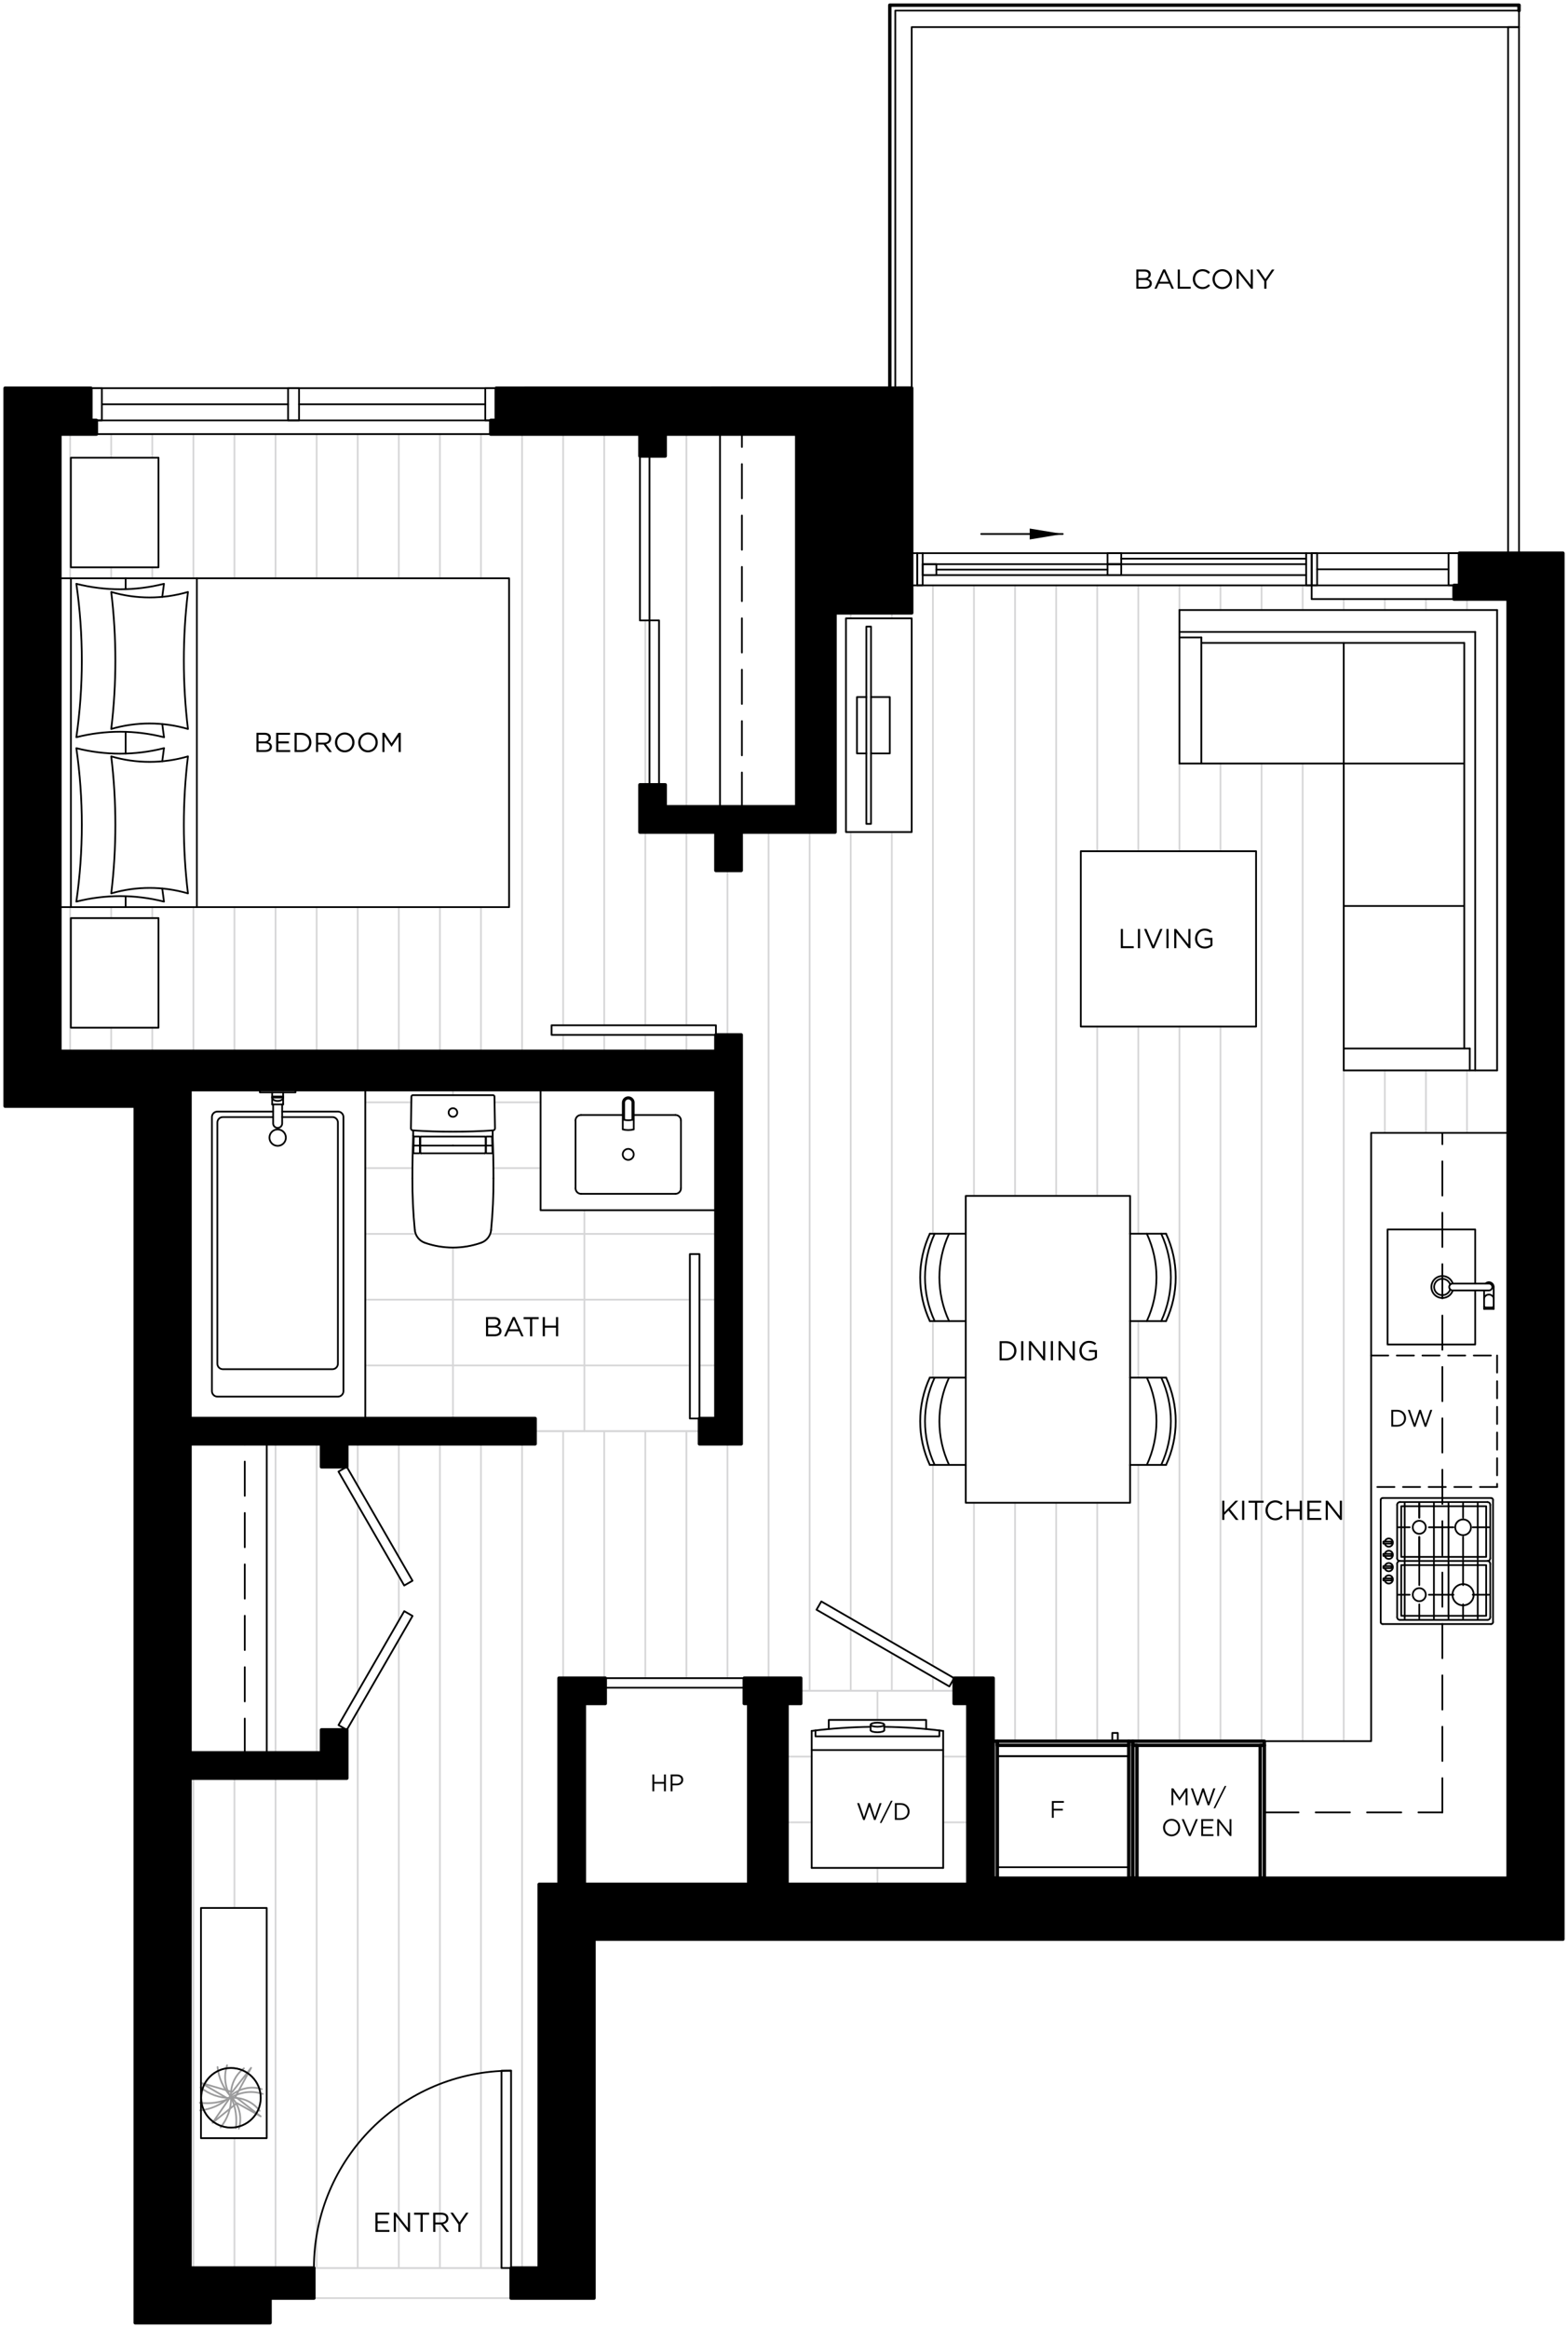 <?xml version="1.0" encoding="UTF-8"?> <svg xmlns="http://www.w3.org/2000/svg" xmlns:xlink="http://www.w3.org/1999/xlink" viewBox="0 0 334.2 495.94"><defs><style> .cls-1 { stroke: #d6d6d7; } .cls-1, .cls-2, .cls-3, .cls-4, .cls-5, .cls-6, .cls-7 { fill: none; } .cls-1, .cls-3, .cls-4, .cls-5, .cls-6, .cls-7 { stroke-linecap: round; stroke-linejoin: round; } .cls-1, .cls-3, .cls-4, .cls-5, .cls-7 { stroke-width: .37px; } .cls-8 { clip-path: url(#clippath); } .cls-2, .cls-9, .cls-10 { stroke-width: 0px; } .cls-3 { stroke: #9b9b9c; } .cls-11 { mix-blend-mode: multiply; } .cls-12 { clip-path: url(#clippath-1); } .cls-13 { clip-path: url(#clippath-4); } .cls-14 { clip-path: url(#clippath-3); } .cls-15 { clip-path: url(#clippath-2); } .cls-16 { clip-path: url(#clippath-7); } .cls-17 { clip-path: url(#clippath-8); } .cls-18 { clip-path: url(#clippath-6); } .cls-19 { clip-path: url(#clippath-5); } .cls-20 { clip-path: url(#clippath-9); } .cls-9, .cls-10 { fill: #000; } .cls-21 { clip-path: url(#clippath-20); } .cls-22 { clip-path: url(#clippath-21); } .cls-23 { clip-path: url(#clippath-24); } .cls-24 { clip-path: url(#clippath-23); } .cls-25 { clip-path: url(#clippath-22); } .cls-26 { clip-path: url(#clippath-25); } .cls-27 { clip-path: url(#clippath-27); } .cls-28 { clip-path: url(#clippath-28); } .cls-29 { clip-path: url(#clippath-26); } .cls-30 { clip-path: url(#clippath-29); } .cls-31 { clip-path: url(#clippath-34); } .cls-32 { clip-path: url(#clippath-35); } .cls-33 { clip-path: url(#clippath-33); } .cls-34 { clip-path: url(#clippath-32); } .cls-35 { clip-path: url(#clippath-30); } .cls-36 { clip-path: url(#clippath-31); } .cls-37 { clip-path: url(#clippath-14); } .cls-38 { clip-path: url(#clippath-13); } .cls-39 { clip-path: url(#clippath-12); } .cls-40 { clip-path: url(#clippath-10); } .cls-41 { clip-path: url(#clippath-15); } .cls-42 { clip-path: url(#clippath-17); } .cls-43 { clip-path: url(#clippath-16); } .cls-44 { clip-path: url(#clippath-19); } .cls-45 { clip-path: url(#clippath-11); } .cls-46 { clip-path: url(#clippath-18); } .cls-4 { stroke-dasharray: 0 0 7.3 3.65; } .cls-4, .cls-5, .cls-6, .cls-7 { stroke: #000; } .cls-5 { stroke-dasharray: 0 0 3.65 1.82; } .cls-47 { isolation: isolate; } .cls-10 { fill-rule: evenodd; } .cls-6 { stroke-width: .73px; } </style><clipPath id="clippath"><rect class="cls-2" width="334.2" height="495.94"></rect></clipPath><clipPath id="clippath-1"><rect class="cls-2" width="334.2" height="495.94"></rect></clipPath><clipPath id="clippath-2"><rect class="cls-2" width="334.2" height="495.94"></rect></clipPath><clipPath id="clippath-3"><rect class="cls-2" width="334.2" height="495.94"></rect></clipPath><clipPath id="clippath-4"><rect class="cls-2" width="334.2" height="495.94"></rect></clipPath><clipPath id="clippath-5"><rect class="cls-2" width="334.2" height="495.94"></rect></clipPath><clipPath id="clippath-6"><rect class="cls-2" width="334.2" height="495.94"></rect></clipPath><clipPath id="clippath-7"><rect class="cls-2" width="334.2" height="495.94"></rect></clipPath><clipPath id="clippath-8"><rect class="cls-2" width="334.2" height="495.94"></rect></clipPath><clipPath id="clippath-9"><rect class="cls-2" width="334.2" height="495.94"></rect></clipPath><clipPath id="clippath-10"><rect class="cls-2" width="334.2" height="495.94"></rect></clipPath><clipPath id="clippath-11"><rect class="cls-2" width="334.2" height="495.94"></rect></clipPath><clipPath id="clippath-12"><rect class="cls-2" width="334.2" height="495.94"></rect></clipPath><clipPath id="clippath-13"><rect class="cls-2" width="334.2" height="495.94"></rect></clipPath><clipPath id="clippath-14"><rect class="cls-2" width="334.2" height="495.94"></rect></clipPath><clipPath id="clippath-15"><rect class="cls-2" width="334.2" height="495.94"></rect></clipPath><clipPath id="clippath-16"><rect class="cls-2" width="334.2" height="495.94"></rect></clipPath><clipPath id="clippath-17"><rect class="cls-2" width="334.2" height="495.94"></rect></clipPath><clipPath id="clippath-18"><rect class="cls-2" width="334.2" height="495.94"></rect></clipPath><clipPath id="clippath-19"><rect class="cls-2" width="334.2" height="495.94"></rect></clipPath><clipPath id="clippath-20"><rect class="cls-2" width="334.2" height="495.94"></rect></clipPath><clipPath id="clippath-21"><rect class="cls-2" width="334.2" height="495.94"></rect></clipPath><clipPath id="clippath-22"><rect class="cls-2" width="334.2" height="495.94"></rect></clipPath><clipPath id="clippath-23"><rect class="cls-2" width="334.2" height="495.94"></rect></clipPath><clipPath id="clippath-24"><rect class="cls-2" width="334.2" height="495.94"></rect></clipPath><clipPath id="clippath-25"><rect class="cls-2" width="334.2" height="495.94"></rect></clipPath><clipPath id="clippath-26"><rect class="cls-2" width="334.2" height="495.94"></rect></clipPath><clipPath id="clippath-27"><rect class="cls-2" width="334.2" height="495.94"></rect></clipPath><clipPath id="clippath-28"><rect class="cls-2" width="334.2" height="495.94"></rect></clipPath><clipPath id="clippath-29"><rect class="cls-2" width="334.2" height="495.94"></rect></clipPath><clipPath id="clippath-30"><rect class="cls-2" width="334.2" height="495.94"></rect></clipPath><clipPath id="clippath-31"><rect class="cls-2" width="334.2" height="495.94"></rect></clipPath><clipPath id="clippath-32"><rect class="cls-2" width="334.2" height="495.94"></rect></clipPath><clipPath id="clippath-33"><rect class="cls-2" width="334.2" height="495.94"></rect></clipPath><clipPath id="clippath-34"><rect class="cls-2" width="334.2" height="495.94"></rect></clipPath><clipPath id="clippath-35"><rect class="cls-2" width="334.2" height="495.94"></rect></clipPath></defs><g class="cls-47"><g id="Layer_2" data-name="Layer 2"><g id="Layer_1-2" data-name="Layer 1"><g class="cls-11"><g><line class="cls-1" x1="14.95" y1="223.97" x2="14.95" y2="193.25"></line><line class="cls-1" x1="14.95" y1="123.2" x2="14.95" y2="92.48"></line><line class="cls-1" x1="23.7" y1="223.97" x2="23.7" y2="218.94"></line><line class="cls-1" x1="23.7" y1="97.51" x2="23.7" y2="92.48"></line><line class="cls-1" x1="23.7" y1="195.59" x2="23.7" y2="193.25"></line><line class="cls-1" x1="23.7" y1="123.2" x2="23.7" y2="120.86"></line><line class="cls-1" x1="32.46" y1="223.97" x2="32.46" y2="218.94"></line><line class="cls-1" x1="32.46" y1="97.51" x2="32.46" y2="92.48"></line><line class="cls-1" x1="32.46" y1="195.59" x2="32.46" y2="193.25"></line><line class="cls-1" x1="32.46" y1="123.2" x2="32.46" y2="120.86"></line><line class="cls-1" x1="41.22" y1="483.17" x2="41.22" y2="378.82"></line><line class="cls-1" x1="41.22" y1="123.2" x2="41.22" y2="92.48"></line><line class="cls-1" x1="41.22" y1="223.97" x2="41.22" y2="193.25"></line><line class="cls-1" x1="49.97" y1="483.17" x2="49.97" y2="455.51"></line><line class="cls-1" x1="49.97" y1="123.2" x2="49.97" y2="92.48"></line><line class="cls-1" x1="49.97" y1="406.47" x2="49.97" y2="378.82"></line><line class="cls-1" x1="49.97" y1="223.97" x2="49.97" y2="193.25"></line><line class="cls-1" x1="58.73" y1="483.17" x2="58.73" y2="378.82"></line><line class="cls-1" x1="58.73" y1="123.2" x2="58.73" y2="92.48"></line><line class="cls-1" x1="58.73" y1="373.42" x2="58.73" y2="307.6"></line><line class="cls-1" x1="58.73" y1="223.97" x2="58.73" y2="193.25"></line><line class="cls-1" x1="67.49" y1="483.17" x2="67.49" y2="378.82"></line><line class="cls-1" x1="67.49" y1="123.2" x2="67.49" y2="92.48"></line><line class="cls-1" x1="67.49" y1="373.42" x2="67.49" y2="307.6"></line><line class="cls-1" x1="67.49" y1="223.97" x2="67.49" y2="193.25"></line><line class="cls-1" x1="76.24" y1="483.17" x2="76.24" y2="364.51"></line><line class="cls-1" x1="76.24" y1="123.2" x2="76.24" y2="92.48"></line><line class="cls-1" x1="76.24" y1="360.42" x2="76.24" y2="320.6"></line><line class="cls-1" x1="76.24" y1="223.97" x2="76.24" y2="193.25"></line><line class="cls-1" x1="76.24" y1="316.51" x2="76.24" y2="307.6"></line><line class="cls-1" x1="85" y1="483.17" x2="85" y2="349.34"></line><line class="cls-1" x1="85" y1="123.2" x2="85" y2="92.48"></line><line class="cls-1" x1="85" y1="345.25" x2="85" y2="335.76"></line><line class="cls-1" x1="85" y1="223.97" x2="85" y2="193.25"></line><line class="cls-1" x1="85" y1="331.68" x2="85" y2="307.6"></line><line class="cls-1" x1="93.76" y1="483.17" x2="93.76" y2="307.6"></line><line class="cls-1" x1="93.76" y1="123.2" x2="93.76" y2="92.48"></line><line class="cls-1" x1="93.76" y1="223.97" x2="93.76" y2="193.25"></line><line class="cls-1" x1="102.51" y1="483.17" x2="102.51" y2="307.6"></line><line class="cls-1" x1="102.51" y1="123.2" x2="102.51" y2="92.48"></line><line class="cls-1" x1="102.51" y1="223.97" x2="102.51" y2="193.25"></line><line class="cls-1" x1="111.27" y1="483.17" x2="111.27" y2="307.6"></line><line class="cls-1" x1="111.27" y1="223.97" x2="111.27" y2="92.48"></line><line class="cls-1" x1="120.03" y1="357.51" x2="120.03" y2="304.9"></line><line class="cls-1" x1="120.03" y1="218.43" x2="120.03" y2="92.48"></line><line class="cls-1" x1="120.03" y1="223.97" x2="120.03" y2="220.47"></line><line class="cls-1" x1="128.78" y1="357.51" x2="128.78" y2="304.9"></line><line class="cls-1" x1="128.78" y1="218.43" x2="128.78" y2="92.48"></line><line class="cls-1" x1="128.78" y1="223.97" x2="128.78" y2="220.47"></line><line class="cls-1" x1="137.54" y1="357.51" x2="137.54" y2="304.9"></line><line class="cls-1" x1="137.54" y1="167.2" x2="137.54" y2="132.17"></line><line class="cls-1" x1="137.54" y1="223.97" x2="137.54" y2="220.47"></line><line class="cls-1" x1="137.54" y1="218.43" x2="137.54" y2="177.27"></line><line class="cls-1" x1="146.3" y1="357.51" x2="146.3" y2="304.9"></line><line class="cls-1" x1="146.3" y1="171.87" x2="146.3" y2="92.48"></line><line class="cls-1" x1="146.3" y1="223.97" x2="146.3" y2="220.47"></line><line class="cls-1" x1="146.3" y1="218.43" x2="146.3" y2="177.27"></line><line class="cls-1" x1="155.05" y1="357.51" x2="155.05" y2="307.6"></line><line class="cls-1" x1="155.05" y1="220.47" x2="155.05" y2="185.44"></line><line class="cls-1" x1="163.81" y1="357.51" x2="163.81" y2="177.27"></line><line class="cls-1" x1="172.57" y1="360.21" x2="172.57" y2="177.27"></line><line class="cls-1" x1="181.32" y1="360.21" x2="181.32" y2="347.15"></line><line class="cls-1" x1="181.32" y1="131.73" x2="181.32" y2="130.57"></line><line class="cls-1" x1="181.32" y1="344.79" x2="181.32" y2="177.27"></line><line class="cls-1" x1="190.08" y1="360.21" x2="190.08" y2="352.2"></line><line class="cls-1" x1="190.08" y1="131.73" x2="190.08" y2="130.57"></line><line class="cls-1" x1="190.08" y1="349.84" x2="190.08" y2="177.27"></line><line class="cls-1" x1="198.84" y1="360.21" x2="198.84" y2="357.26"></line><line class="cls-1" x1="198.84" y1="262.83" x2="198.84" y2="124.71"></line><line class="cls-1" x1="198.84" y1="354.9" x2="198.84" y2="312.08"></line><line class="cls-1" x1="198.84" y1="293.48" x2="198.84" y2="281.44"></line><line class="cls-1" x1="207.59" y1="357.51" x2="207.59" y2="320.15"></line><line class="cls-1" x1="207.59" y1="254.77" x2="207.59" y2="124.71"></line><line class="cls-1" x1="216.35" y1="370.94" x2="216.35" y2="320.15"></line><line class="cls-1" x1="216.35" y1="254.77" x2="216.35" y2="124.71"></line><line class="cls-1" x1="225.11" y1="370.94" x2="225.11" y2="320.15"></line><line class="cls-1" x1="225.11" y1="254.77" x2="225.11" y2="124.71"></line><line class="cls-1" x1="233.86" y1="370.94" x2="233.86" y2="320.15"></line><line class="cls-1" x1="233.86" y1="181.34" x2="233.86" y2="124.71"></line><line class="cls-1" x1="233.86" y1="254.77" x2="233.86" y2="218.7"></line><line class="cls-1" x1="242.62" y1="370.94" x2="242.62" y2="312.08"></line><line class="cls-1" x1="242.62" y1="181.34" x2="242.62" y2="124.71"></line><line class="cls-1" x1="242.62" y1="293.48" x2="242.62" y2="281.44"></line><line class="cls-1" x1="242.62" y1="262.83" x2="242.62" y2="218.7"></line><line class="cls-1" x1="251.38" y1="370.94" x2="251.38" y2="218.7"></line><line class="cls-1" x1="251.38" y1="129.96" x2="251.38" y2="124.71"></line><line class="cls-1" x1="251.38" y1="181.34" x2="251.38" y2="162.66"></line><line class="cls-1" x1="260.13" y1="370.94" x2="260.13" y2="218.7"></line><line class="cls-1" x1="260.13" y1="129.96" x2="260.13" y2="124.71"></line><line class="cls-1" x1="260.13" y1="181.34" x2="260.13" y2="162.66"></line><line class="cls-1" x1="268.89" y1="370.94" x2="268.89" y2="162.66"></line><line class="cls-1" x1="268.89" y1="129.96" x2="268.89" y2="124.71"></line><line class="cls-1" x1="277.65" y1="370.94" x2="277.65" y2="162.66"></line><line class="cls-1" x1="277.65" y1="129.96" x2="277.65" y2="124.71"></line><line class="cls-1" x1="286.4" y1="370.94" x2="286.4" y2="228.04"></line><line class="cls-1" x1="286.4" y1="129.96" x2="286.4" y2="127.63"></line><line class="cls-1" x1="295.16" y1="241.34" x2="295.16" y2="228.04"></line><line class="cls-1" x1="295.16" y1="129.96" x2="295.16" y2="127.63"></line><line class="cls-1" x1="303.92" y1="241.34" x2="303.92" y2="228.04"></line><line class="cls-1" x1="303.92" y1="129.96" x2="303.92" y2="127.63"></line><line class="cls-1" x1="312.67" y1="241.34" x2="312.67" y2="228.04"></line><line class="cls-1" x1="312.67" y1="129.96" x2="312.67" y2="127.63"></line><g class="cls-8"><path class="cls-1" d="M198.18,262.83h7.66v-8.06h35.03v8.06h7.66c2.74,5.9,2.74,12.71,0,18.61h-7.66v12.04h7.66c2.74,5.9,2.74,12.71,0,18.61h-7.66v8.06h-35.03v-8.06h-7.66c-2.74-5.9-2.74-12.71,0-18.61h7.66v-12.04h-7.66c-2.74-5.9-2.74-12.71,0-18.61Z"></path></g><polygon class="cls-1" points="286.4 228.04 319.09 228.04 319.09 129.96 251.38 129.96 251.38 162.66 286.4 162.66 286.4 228.04"></polygon><rect class="cls-1" x="230.36" y="181.34" width="37.36" height="37.36"></rect><polygon class="cls-1" points="40.5 483.17 40.5 378.82 73.92 378.82 73.92 368.53 87.93 344.26 86.16 343.24 72.15 367.51 73.92 368.53 68.52 368.53 68.52 373.42 56.84 373.42 56.84 307.6 68.52 307.6 68.52 312.49 73.92 312.49 72.15 313.51 86.16 337.78 87.93 336.75 73.92 312.49 73.92 307.6 114.06 307.6 114.06 304.9 149.08 304.9 149.08 307.6 157.98 307.6 157.98 220.47 152.58 220.47 152.58 218.42 117.56 218.42 117.56 220.47 152.58 220.47 152.58 223.97 12.77 223.97 12.77 193.25 108.51 193.25 108.51 123.2 12.77 123.2 12.77 92.48 136.39 92.48 136.39 132.17 138.43 132.17 138.43 97.15 141.78 97.15 141.78 92.48 153.46 92.48 153.46 171.87 141.78 171.87 141.78 167.2 140.47 167.2 140.47 132.17 138.43 132.17 138.43 167.2 136.39 167.2 136.39 177.27 152.58 177.27 152.58 185.44 157.98 185.44 157.98 177.27 177.98 177.27 177.98 130.57 194.32 130.57 194.32 124.71 279.56 124.71 279.56 127.63 321.43 127.63 321.43 241.34 292.24 241.34 292.24 370.94 238.24 370.94 238.24 369.18 237.07 369.18 237.07 370.94 211.68 370.94 211.68 357.51 203.36 357.51 175.05 341.16 174.03 342.93 202.34 359.28 203.36 357.51 203.36 360.21 170.67 360.21 170.67 357.51 119.15 357.51 119.15 401.44 114.92 401.44 114.92 483.17 108.94 483.17 108.94 441.14 106.89 441.14 106.89 483.17 40.5 483.17"></polygon><rect class="cls-1" x="15.11" y="195.59" width="18.68" height="23.35"></rect><rect class="cls-1" x="15.11" y="97.51" width="18.68" height="23.35"></rect><rect class="cls-1" x="180.31" y="131.73" width="14.01" height="45.53"></rect><rect class="cls-1" x="42.83" y="406.47" width="14.01" height="49.04"></rect><line class="cls-1" x1="206.28" y1="388.23" x2="201.03" y2="388.23"></line><line class="cls-1" x1="173" y1="388.23" x2="167.75" y2="388.23"></line><line class="cls-1" x1="206.28" y1="374.22" x2="201.03" y2="374.22"></line><line class="cls-1" x1="173" y1="374.22" x2="167.75" y2="374.22"></line><line class="cls-1" x1="187.02" y1="360.21" x2="187.02" y2="366.41"></line><line class="cls-1" x1="187.02" y1="397.94" x2="187.02" y2="401.44"></line><polygon class="cls-1" points="167.75 401.44 167.75 362.91 170.67 362.91 170.67 360.21 203.36 360.21 203.36 362.91 206.28 362.91 206.28 401.44 167.75 401.44"></polygon><rect class="cls-1" x="66.9" y="483.17" width="42.03" height="6.42"></rect><line class="cls-1" x1="152.58" y1="290.89" x2="149.08" y2="290.89"></line><line class="cls-1" x1="147.04" y1="290.89" x2="77.86" y2="290.89"></line><line class="cls-1" x1="152.58" y1="276.88" x2="149.08" y2="276.88"></line><line class="cls-1" x1="147.04" y1="276.88" x2="77.86" y2="276.88"></line><line class="cls-1" x1="152.58" y1="262.87" x2="104.48" y2="262.87"></line><line class="cls-1" x1="88.61" y1="262.87" x2="77.86" y2="262.87"></line><line class="cls-1" x1="115.22" y1="248.85" x2="105.17" y2="248.85"></line><line class="cls-1" x1="87.91" y1="248.85" x2="77.86" y2="248.85"></line><line class="cls-1" x1="115.22" y1="234.84" x2="105.41" y2="234.84"></line><line class="cls-1" x1="87.67" y1="234.84" x2="77.86" y2="234.84"></line><line class="cls-1" x1="124.56" y1="257.83" x2="124.56" y2="304.9"></line><line class="cls-1" x1="96.54" y1="232.14" x2="96.54" y2="233.31"></line><line class="cls-1" x1="96.54" y1="265.78" x2="96.54" y2="302.2"></line><polygon class="cls-1" points="152.58 302.2 152.58 257.83 115.22 257.83 115.22 232.14 77.86 232.14 77.86 302.2 114.06 302.2 114.06 304.9 149.08 304.9 149.08 302.2 147.04 302.2 147.04 267.17 149.08 267.17 149.08 302.2 152.58 302.2"></polygon><g class="cls-12"><path class="cls-1" d="M104.67,262.04c-.12,1.24-.96,2.3-2.14,2.72-3.88,1.36-8.11,1.36-11.99,0-1.18-.41-2.02-1.48-2.14-2.73-.36-3.66-.53-7.33-.51-11.01,0-3.04.06-6.07.17-9.11v-1.09h-.09c-.23-.02-.41-.22-.41-.45l.11-6.76c0-.17.15-.31.32-.31h17.06c.18,0,.32.15.32.33l.11,6.74c0,.23-.18.43-.41.44h-.09v1.1c.12,3.03.17,6.07.17,9.1.02,3.68-.15,7.35-.51,11.01"></path><path class="cls-1" d="M173,397.94v-29.19c1.21-.15,2.42-.28,3.63-.4v-1.94h20.76v1.94c1.21.11,2.42.24,3.63.4v29.19h-28.02Z"></path></g><polygon class="cls-10" points="152.58 177.27 136.39 177.27 136.39 167.2 141.78 167.2 141.78 171.87 169.81 171.87 169.81 92.48 141.78 92.48 141.78 97.15 136.39 97.15 136.39 92.48 104.6 92.48 104.6 89.56 105.77 89.56 105.77 82.7 194.32 82.68 194.32 130.57 177.98 130.57 177.98 177.27 157.98 177.27 157.98 185.44 152.58 185.44 152.58 177.27"></polygon><polygon class="cls-10" points="211.68 400.13 211.68 357.51 203.36 357.51 203.36 362.91 206.28 362.91 206.28 401.44 167.75 401.44 167.75 362.91 170.67 362.91 170.67 357.51 158.63 357.51 158.63 362.91 159.58 362.91 159.58 401.44 124.55 401.44 124.55 362.91 129 362.91 129 357.51 119.15 357.51 119.15 401.44 114.92 401.44 114.92 483.17 108.94 483.17 108.94 489.59 126.6 489.59 126.6 413.12 333.11 413.12 333.11 117.85 311.08 117.85 311.08 124.71 309.91 124.71 309.91 127.63 321.43 127.63 321.43 400.13 211.68 400.13"></polygon><polygon class="cls-10" points="1.09 82.7 1.09 235.65 28.82 235.65 28.82 494.84 57.56 494.84 57.56 489.59 66.9 489.59 66.9 483.17 40.5 483.17 40.5 378.82 73.92 378.82 73.92 368.53 68.52 368.53 68.52 373.42 40.5 373.42 40.5 307.6 68.52 307.6 68.52 312.49 73.92 312.49 73.92 307.6 114.05 307.6 114.05 302.2 40.5 302.2 40.5 232.14 152.58 232.14 152.58 302.2 149.08 302.2 149.08 307.6 157.98 307.6 157.98 220.47 152.58 220.47 152.58 223.97 12.77 223.97 12.77 92.48 20.54 92.48 20.54 89.56 19.37 89.56 19.37 82.7 1.09 82.7"></polygon><g class="cls-15"><circle class="cls-3" cx="49.22" cy="446.91" r="6.35"></circle><path class="cls-3" d="M50.91,453.48c.75-2.43.1-5.08-1.71-6.87-1.59-1.72-2.59-3.91-2.83-6.25"></path><path class="cls-3" d="M55.33,449.68c-1.46-1.95-3.84-2.98-6.26-2.72-2.3,0-4.53-.8-6.32-2.26"></path><path class="cls-3" d="M56,446.09c-2.38-.79-5-.43-7.08.99-1.99.85-4.17,1.16-6.32.89"></path><path class="cls-3" d="M55.79,445.06c-2.43-.75-5.08-.1-6.87,1.71-1.72,1.59-3.91,2.58-6.25,2.83"></path><path class="cls-3" d="M51.99,440.64c-1.95,1.46-2.98,3.84-2.72,6.26,0,2.3-.8,4.53-2.26,6.32"></path><path class="cls-3" d="M48.4,439.98c-.79,2.38-.43,5,.99,7.08.85,1.99,1.16,4.17.89,6.32"></path></g><polygon class="cls-3" points="45.3 452.24 48.79 447.21 42.8 443.72 49.49 445.68 53.52 440.53 50.17 446.7 55.56 450.86 50.49 448.03 45.3 452.24"></polygon><rect class="cls-7" x="19.37" y="82.7" width="86.4" height="6.86"></rect><rect class="cls-7" x="279.56" y="117.85" width="31.52" height="6.86"></rect><line class="cls-7" x1="278.39" y1="117.85" x2="196.66" y2="117.85"></line><line class="cls-7" x1="278.39" y1="122.52" x2="196.66" y2="122.52"></line><line class="cls-7" x1="278.39" y1="120.19" x2="196.66" y2="120.19"></line><line class="cls-4" x1="52.17" y1="373.42" x2="52.17" y2="307.6"></line><line class="cls-4" x1="158.13" y1="171.87" x2="158.13" y2="92.48"></line><rect class="cls-7" x="19.37" y="82.7" width="2.34" height="6.86"></rect><rect class="cls-7" x="61.4" y="82.7" width="2.34" height="6.86"></rect><rect class="cls-7" x="103.43" y="82.7" width="2.34" height="6.86"></rect><line class="cls-7" x1="20.54" y1="92.48" x2="104.6" y2="92.48"></line><line class="cls-7" x1="103.43" y1="86.13" x2="63.74" y2="86.13"></line><line class="cls-7" x1="61.4" y1="86.13" x2="21.71" y2="86.13"></line><rect class="cls-7" x="279.56" y="117.85" width="1.17" height="6.86"></rect><rect class="cls-7" x="308.74" y="117.85" width="2.33" height="6.86"></rect><line class="cls-7" x1="308.74" y1="121.28" x2="280.72" y2="121.28"></line><line class="cls-7" x1="279.56" y1="124.71" x2="195.49" y2="124.71"></line><rect class="cls-7" x="278.39" y="117.85" width="1.17" height="6.86"></rect><rect class="cls-7" x="236.06" y="117.85" width="2.92" height="2.34"></rect><rect class="cls-7" x="236.06" y="120.19" width="2.92" height="2.34"></rect><rect class="cls-7" x="196.66" y="120.19" width="2.92" height="2.34"></rect><rect class="cls-7" x="195.49" y="117.85" width="1.17" height="6.86"></rect><line class="cls-7" x1="236.06" y1="121.35" x2="199.58" y2="121.35"></line><line class="cls-7" x1="278.39" y1="119.02" x2="238.98" y2="119.02"></line><line class="cls-7" x1="209.13" y1="113.76" x2="226.51" y2="113.76"></line><polygon class="cls-9" points="226.52 113.76 219.47 114.93 219.47 112.6 226.52 113.76"></polygon><polyline class="cls-7" points="279.56 124.71 279.56 127.63 309.91 127.63"></polyline><rect class="cls-7" x="194.32" y="117.85" width="1.17" height="6.86"></rect><polygon class="cls-7" points="323.76 2.26 323.76 5.77 194.32 5.77 194.32 82.68 190.82 82.68 190.82 2.26 323.76 2.26"></polygon><rect class="cls-7" x="321.43" y="5.77" width="2.33" height="112.09"></rect><rect class="cls-7" x="79.02" y="311.12" width="2.04" height="28.02" transform="translate(-151.85 83.58) rotate(-30)"></rect><rect class="cls-7" x="66.03" y="354.86" width="28.02" height="2.04" transform="translate(-268.18 247.26) rotate(-60)"></rect><rect class="cls-7" x="117.56" y="218.43" width="35.03" height="2.04"></rect><line class="cls-4" x1="269.47" y1="386.11" x2="307.42" y2="386.11"></line><line class="cls-4" x1="307.42" y1="386.11" x2="307.42" y2="241.34"></line><rect class="cls-7" x="136.39" y="97.15" width="2.04" height="35.03"></rect><rect class="cls-7" x="138.43" y="132.17" width="2.04" height="35.03"></rect><rect class="cls-7" x="147.04" y="267.17" width="2.04" height="35.03"></rect><rect class="cls-7" x="129" y="357.51" width="29.63" height="2.04"></rect><rect class="cls-7" x="106.89" y="441.14" width="2.04" height="42.03"></rect><g class="cls-14"><path class="cls-7" d="M108.94,441.14c-23.21,0-42.03,18.82-42.03,42.03"></path></g><rect class="cls-7" x="187.67" y="333.88" width="2.04" height="32.69" transform="translate(-208.95 338.52) rotate(-60)"></rect><line class="cls-7" x1="15.11" y1="193.25" x2="15.11" y2="123.2"></line><rect class="cls-7" x="12.77" y="123.2" width="95.74" height="70.05"></rect><g class="cls-13"><path class="cls-7" d="M40.06,155.3c-5.34-1.56-11.01-1.56-16.35,0,1.17-9.69,1.17-19.49,0-29.19,5.34,1.56,11.01,1.56,16.35,0-1.17,9.69-1.17,19.49,0,29.19Z"></path><path class="cls-7" d="M34.95,157.06c-6.13-1.56-12.55-1.56-18.68,0,1.56-10.84,1.56-21.85,0-32.69,6.13,1.56,12.55,1.56,18.68,0-.13.93-.26,1.86-.37,2.79"></path><path class="cls-7" d="M40.06,161.14c-5.34,1.56-11.01,1.56-16.35,0,1.17,9.69,1.17,19.49,0,29.19,5.34-1.56,11.01-1.56,16.35,0-1.17-9.69-1.17-19.49,0-29.19Z"></path><path class="cls-7" d="M34.95,159.39c-6.13,1.56-12.55,1.56-18.68,0,1.56,10.84,1.56,21.85,0,32.69,6.13-1.56,12.55-1.56,18.68,0-.13-.93-.26-1.86-.37-2.79"></path></g><line class="cls-7" x1="26.78" y1="123.2" x2="26.78" y2="125.51"></line><line class="cls-7" x1="41.96" y1="123.2" x2="41.96" y2="193.25"></line><line class="cls-7" x1="26.78" y1="155.91" x2="26.78" y2="160.54"></line><line class="cls-7" x1="26.78" y1="190.93" x2="26.78" y2="193.25"></line><g class="cls-19"><path class="cls-7" d="M34.59,154.26c.11.93.23,1.86.37,2.79"></path><path class="cls-7" d="M34.95,159.39c-.13.93-.26,1.86-.37,2.79"></path></g><rect class="cls-7" x="15.1" y="195.59" width="18.68" height="23.35"></rect><rect class="cls-7" x="15.1" y="97.51" width="18.68" height="23.35"></rect><rect class="cls-7" x="205.84" y="254.77" width="35.03" height="65.38"></rect><line class="cls-7" x1="205.84" y1="262.83" x2="198.18" y2="262.83"></line><line class="cls-7" x1="198.18" y1="281.44" x2="205.84" y2="281.44"></line><g class="cls-18"><path class="cls-7" d="M199.21,262.83c-2.74,5.9-2.74,12.71,0,18.61"></path><path class="cls-7" d="M198.18,262.83c-2.74,5.9-2.74,12.71,0,18.61"></path><path class="cls-7" d="M202.28,262.83c-2.74,5.9-2.74,12.71,0,18.61"></path></g><line class="cls-7" x1="205.84" y1="293.48" x2="198.18" y2="293.48"></line><line class="cls-7" x1="198.18" y1="312.08" x2="205.84" y2="312.08"></line><g class="cls-16"><path class="cls-7" d="M199.21,293.48c-2.74,5.9-2.74,12.71,0,18.61"></path><path class="cls-7" d="M198.18,293.48c-2.74,5.9-2.74,12.71,0,18.61"></path><path class="cls-7" d="M202.28,293.48c-2.74,5.9-2.74,12.71,0,18.61"></path></g><line class="cls-7" x1="240.87" y1="262.83" x2="248.53" y2="262.83"></line><line class="cls-7" x1="248.53" y1="281.44" x2="240.87" y2="281.44"></line><g class="cls-17"><path class="cls-7" d="M247.5,281.44c2.74-5.9,2.74-12.71,0-18.61"></path><path class="cls-7" d="M248.53,281.44c2.74-5.9,2.74-12.71,0-18.61"></path><path class="cls-7" d="M244.43,281.44c2.74-5.9,2.74-12.71,0-18.61"></path></g><line class="cls-7" x1="240.87" y1="293.48" x2="248.53" y2="293.48"></line><line class="cls-7" x1="248.53" y1="312.08" x2="240.87" y2="312.08"></line><g class="cls-20"><path class="cls-7" d="M247.5,312.08c2.74-5.9,2.74-12.71,0-18.61"></path><path class="cls-7" d="M248.53,312.08c2.74-5.9,2.74-12.71,0-18.61"></path><path class="cls-7" d="M244.43,312.08c2.74-5.9,2.74-12.71,0-18.61"></path></g><rect class="cls-7" x="180.31" y="131.73" width="14.01" height="45.53"></rect><rect class="cls-7" x="230.36" y="181.34" width="37.36" height="37.36"></rect><rect class="cls-7" x="42.83" y="406.47" width="14.01" height="49.04"></rect><g class="cls-40"><circle class="cls-7" cx="49.22" cy="446.91" r="6.35"></circle></g><line class="cls-7" x1="319.09" y1="129.96" x2="319.09" y2="228.04"></line><line class="cls-7" x1="286.4" y1="228.04" x2="319.09" y2="228.04"></line><line class="cls-7" x1="286.4" y1="223.37" x2="313.26" y2="223.37"></line><line class="cls-7" x1="314.42" y1="134.63" x2="314.42" y2="228.04"></line><line class="cls-7" x1="286.4" y1="162.66" x2="286.4" y2="228.04"></line><line class="cls-7" x1="286.4" y1="162.66" x2="312.09" y2="162.66"></line><line class="cls-7" x1="286.4" y1="193.01" x2="312.09" y2="193.01"></line><line class="cls-7" x1="312.09" y1="136.97" x2="312.09" y2="223.37"></line><line class="cls-7" x1="313.26" y1="228.04" x2="313.26" y2="223.37"></line><line class="cls-7" x1="319.09" y1="129.96" x2="251.38" y2="129.96"></line><line class="cls-7" x1="314.42" y1="134.63" x2="251.38" y2="134.63"></line><line class="cls-7" x1="286.4" y1="162.66" x2="251.38" y2="162.66"></line><line class="cls-7" x1="312.09" y1="136.97" x2="256.05" y2="136.97"></line><line class="cls-7" x1="286.4" y1="162.66" x2="286.4" y2="136.97"></line><line class="cls-7" x1="251.38" y1="162.66" x2="251.38" y2="129.96"></line><line class="cls-7" x1="256.05" y1="162.66" x2="256.05" y2="135.8"></line><line class="cls-7" x1="251.38" y1="135.8" x2="256.05" y2="135.8"></line><rect class="cls-7" x="184.65" y="133.49" width="1" height="42.03"></rect><polyline class="cls-7" points="185.65 148.5 189.65 148.5 189.65 160.51 185.65 160.51"></polyline><polyline class="cls-7" points="184.65 160.51 182.65 160.51 182.65 148.5 184.65 148.5"></polyline><rect class="cls-7" x="40.5" y="232.14" width="37.36" height="70.05"></rect><g class="cls-45"><path class="cls-7" d="M58.22,236.81h-11.88c-.65,0-1.17.52-1.17,1.17v58.38c0,.65.52,1.17,1.17,1.17h25.69c.65,0,1.17-.52,1.17-1.17v-58.38c0-.64-.52-1.17-1.17-1.17h-11.88"></path><path class="cls-7" d="M58.22,237.98h-10.72c-.64,0-1.17.52-1.17,1.17v51.37c0,.64.52,1.17,1.17,1.17h23.35c.64,0,1.17-.52,1.17-1.17v-51.37c0-.64-.52-1.17-1.17-1.17h-10.72"></path><path class="cls-7" d="M60.14,235.28v4.05c0,.53-.43.96-.96.96s-.96-.43-.96-.96v-4.05"></path></g><rect class="cls-7" x="55.39" y="232.14" width="7.59" height=".58"></rect><line class="cls-7" x1="60.35" y1="232.73" x2="60.35" y2="235.28"></line><line class="cls-7" x1="58.01" y1="232.73" x2="58.01" y2="235.28"></line><line class="cls-7" x1="58.01" y1="233.6" x2="60.35" y2="233.6"></line><line class="cls-7" x1="58.01" y1="233.82" x2="60.35" y2="233.82"></line><line class="cls-7" x1="58.01" y1="235.28" x2="60.35" y2="235.28"></line><g class="cls-39"><path class="cls-7" d="M58.01,233.82c0,.09.03.18.08.26.07.1.16.19.26.26.11.07.23.12.36.15.15.04.31.06.47.06s.31-.02.47-.06c.13-.03.25-.09.36-.15.11-.07.2-.15.26-.26.05-.08.08-.17.08-.26"></path><path class="cls-7" d="M59.18,244.11c-.97,0-1.75-.78-1.75-1.75s.78-1.75,1.75-1.75,1.75.78,1.75,1.75-.78,1.75-1.75,1.75Z"></path></g><rect class="cls-7" x="212.55" y="374.15" width="28.02" height="23.64"></rect><rect class="cls-7" x="212.55" y="371.81" width="28.02" height="2.33"></rect><polyline class="cls-7" points="238.24 370.94 238.24 369.19 237.07 369.19 237.07 370.94"></polyline><line class="cls-7" x1="294.28" y1="345.57" x2="294.28" y2="319.54"></line><line class="cls-7" x1="318.22" y1="345.57" x2="318.22" y2="319.54"></line><line class="cls-7" x1="294.69" y1="319.13" x2="317.81" y2="319.13"></line><line class="cls-7" x1="294.69" y1="345.98" x2="317.81" y2="345.98"></line><g class="cls-38"><path class="cls-7" d="M294.69,319.13c-.23,0-.41.18-.41.41"></path><path class="cls-7" d="M318.22,319.54c0-.23-.18-.41-.41-.41"></path><path class="cls-7" d="M317.81,345.98c.23,0,.41-.18.41-.41"></path><path class="cls-7" d="M294.28,345.57c0,.23.18.41.41.41"></path></g><line class="cls-7" x1="317.05" y1="345.1" x2="298.37" y2="345.1"></line><line class="cls-7" x1="317.05" y1="320" x2="298.37" y2="320"></line><line class="cls-7" x1="317.63" y1="320.59" x2="317.63" y2="331.97"></line><line class="cls-7" x1="297.79" y1="320.59" x2="297.79" y2="331.97"></line><g class="cls-37"><path class="cls-7" d="M317.63,320.59c0-.32-.26-.58-.58-.58"></path><path class="cls-7" d="M317.05,345.1c.32,0,.58-.26.58-.58"></path><path class="cls-7" d="M297.79,344.52c0,.32.26.58.58.58"></path><path class="cls-7" d="M298.37,320c-.32,0-.58.26-.58.58"></path></g><line class="cls-7" x1="317.05" y1="332.55" x2="298.37" y2="332.55"></line><line class="cls-7" x1="317.63" y1="333.14" x2="317.63" y2="344.52"></line><line class="cls-7" x1="297.79" y1="333.14" x2="297.79" y2="344.52"></line><g class="cls-41"><path class="cls-7" d="M297.79,331.97c0,.32.26.58.58.58"></path><path class="cls-7" d="M317.05,332.55c.32,0,.58-.26.58-.58"></path><path class="cls-7" d="M298.37,332.55c-.32,0-.58.26-.58.58"></path><path class="cls-7" d="M317.63,333.14c0-.32-.26-.58-.58-.58"></path></g><rect class="cls-7" x="298.66" y="320.88" width="18.1" height="10.8"></rect><line class="cls-7" x1="314.96" y1="320.29" x2="314.96" y2="332.26"></line><line class="cls-7" x1="299.39" y1="320.29" x2="299.39" y2="332.26"></line><line class="cls-7" x1="308.73" y1="344.81" x2="308.73" y2="332.84"></line><line class="cls-7" x1="305.62" y1="344.81" x2="305.62" y2="332.84"></line><line class="cls-7" x1="302.5" y1="344.81" x2="302.5" y2="341.78"></line><line class="cls-7" x1="298.08" y1="325.37" x2="300.46" y2="325.37"></line><line class="cls-7" x1="298.08" y1="339.74" x2="300.46" y2="339.74"></line><line class="cls-7" x1="311.84" y1="344.81" x2="311.84" y2="341.78"></line><g class="cls-43"><path class="cls-7" d="M302.5,326.76c-.77,0-1.39-.62-1.39-1.39s.62-1.39,1.39-1.39,1.39.62,1.39,1.39-.62,1.39-1.39,1.39Z"></path><path class="cls-7" d="M302.5,341.12c-.77,0-1.39-.62-1.39-1.39s.62-1.39,1.39-1.39,1.39.62,1.39,1.39-.62,1.39-1.39,1.39Z"></path><path class="cls-7" d="M311.84,327.05c-.93,0-1.68-.75-1.68-1.68s.75-1.68,1.68-1.68,1.68.75,1.68,1.68-.75,1.68-1.68,1.68Z"></path><path class="cls-7" d="M311.84,342c-1.25,0-2.26-1.01-2.26-2.26s1.01-2.26,2.26-2.26,2.26,1.01,2.26,2.26-1.01,2.26-2.26,2.26Z"></path></g><rect class="cls-7" x="298.66" y="333.43" width="18.1" height="10.8"></rect><line class="cls-7" x1="299.39" y1="332.85" x2="299.39" y2="344.81"></line><line class="cls-7" x1="302.5" y1="332.26" x2="302.5" y2="327.41"></line><line class="cls-7" x1="302.5" y1="332.26" x2="302.5" y2="327.41"></line><line class="cls-7" x1="305.62" y1="332.26" x2="305.62" y2="320.29"></line><line class="cls-7" x1="308.73" y1="332.26" x2="308.73" y2="320.29"></line><line class="cls-7" x1="311.84" y1="332.26" x2="311.84" y2="327.41"></line><line class="cls-7" x1="314.96" y1="332.85" x2="314.96" y2="344.81"></line><line class="cls-7" x1="304.55" y1="325.37" x2="309.8" y2="325.37"></line><line class="cls-7" x1="302.5" y1="323.33" x2="302.5" y2="320.29"></line><line class="cls-7" x1="302.5" y1="323.33" x2="302.5" y2="320.29"></line><line class="cls-7" x1="311.84" y1="323.33" x2="311.84" y2="320.29"></line><line class="cls-7" x1="313.89" y1="325.37" x2="317.34" y2="325.37"></line><line class="cls-7" x1="313.89" y1="339.74" x2="317.34" y2="339.74"></line><line class="cls-7" x1="311.84" y1="337.69" x2="311.84" y2="332.84"></line><line class="cls-7" x1="304.55" y1="339.74" x2="309.8" y2="339.74"></line><line class="cls-7" x1="302.5" y1="337.69" x2="302.5" y2="332.84"></line><g class="cls-42"><path class="cls-7" d="M295.15,328.85c.12.47.6.75,1.07.63.47-.12.75-.6.63-1.07-.12-.47-.6-.75-1.07-.63-.31.08-.55.32-.63.63"></path></g><rect class="cls-7" x="294.85" y="328.41" width="1.75" height=".44"></rect><g class="cls-46"><path class="cls-7" d="M295.15,336.7c.12.47.6.75,1.07.63.47-.12.75-.6.63-1.07-.12-.47-.6-.75-1.07-.63-.31.08-.55.32-.63.63"></path></g><rect class="cls-7" x="294.85" y="336.26" width="1.75" height=".44"></rect><g class="cls-44"><path class="cls-7" d="M295.15,331.46c.12.47.6.75,1.07.63.47-.12.75-.6.63-1.07-.12-.47-.6-.75-1.07-.63-.31.08-.55.32-.63.63"></path></g><rect class="cls-7" x="294.85" y="331.03" width="1.75" height=".44"></rect><g class="cls-21"><path class="cls-7" d="M295.15,334.08c.12.47.6.75,1.07.63.47-.12.75-.6.63-1.07-.12-.47-.6-.75-1.07-.63-.31.08-.55.32-.63.63"></path></g><rect class="cls-7" x="294.85" y="333.64" width="1.75" height=".44"></rect><line class="cls-5" x1="292.24" y1="288.77" x2="319.09" y2="288.77"></line><line class="cls-5" x1="319.09" y1="288.77" x2="319.09" y2="316.79"></line><line class="cls-5" x1="319.09" y1="316.79" x2="292.24" y2="316.79"></line><polyline class="cls-7" points="314.42 273.45 314.42 261.92 295.74 261.92 295.74 286.43 314.42 286.43 314.42 274.9"></polyline><g class="cls-22"><path class="cls-7" d="M309.09,273.66c-.29-.92-1.27-1.44-2.19-1.16-.93.29-1.44,1.27-1.16,2.19.29.92,1.27,1.44,2.19,1.16.55-.17.99-.6,1.16-1.16"></path><path class="cls-7" d="M309.64,273.45c-.4-1.23-1.72-1.89-2.95-1.49-1.23.4-1.89,1.72-1.49,2.95.4,1.23,1.72,1.89,2.95,1.49.71-.23,1.26-.78,1.49-1.49"></path><path class="cls-7" d="M309.61,273.45c-.4,0-.73.33-.73.73s.33.73.73.73h7.73c.4,0,.73-.33.73-.73s-.33-.73-.73-.73h-7.73Z"></path><path class="cls-7" d="M318.36,274.18c0-.56-.46-1.02-1.02-1.02-.27,0-.52.1-.72.29"></path></g><line class="cls-7" x1="316.32" y1="278.85" x2="316.32" y2="274.91"></line><line class="cls-7" x1="318.36" y1="278.85" x2="318.36" y2="274.18"></line><g class="cls-25"><path class="cls-7" d="M318.36,276.51c-.2-.56-.82-.86-1.38-.66-.31.11-.55.35-.66.66"></path></g><line class="cls-7" x1="318.36" y1="278.85" x2="316.32" y2="278.85"></line><g class="cls-24"><path class="cls-7" d="M318.36,278.41h-.1c0,.08-.07.14-.15.14h-1.55c-.08,0-.15-.07-.15-.14h-.1"></path></g><line class="cls-7" x1="201.03" y1="397.94" x2="173" y2="397.94"></line><line class="cls-7" x1="173" y1="397.94" x2="173" y2="368.75"></line><line class="cls-7" x1="201.03" y1="368.75" x2="201.03" y2="397.94"></line><line class="cls-7" x1="173" y1="372.83" x2="201.03" y2="372.83"></line><polyline class="cls-7" points="197.4 368.35 197.4 366.41 176.64 366.41 176.64 368.35"></polyline><polyline class="cls-7" points="173.81 368.65 173.81 369.91 200.22 369.91 200.22 368.65"></polyline><g class="cls-23"><path class="cls-7" d="M185.56,367.43c0,.24.65.44,1.46.44s1.46-.2,1.46-.44-.65-.44-1.46-.44-1.46.2-1.46.44Z"></path><path class="cls-7" d="M185.56,368.6c0,.24.65.44,1.46.44s1.46-.2,1.46-.44"></path></g><line class="cls-7" x1="185.56" y1="368.6" x2="185.56" y2="367.43"></line><line class="cls-7" x1="188.47" y1="368.6" x2="188.47" y2="367.43"></line><g class="cls-26"><path class="cls-7" d="M173,368.75c4.17-.52,8.36-.81,12.55-.87"></path><path class="cls-7" d="M188.47,367.88c4.2.05,8.39.34,12.55.87"></path><path class="cls-7" d="M133.9,247.1c-.64,0-1.17-.52-1.17-1.17s.52-1.17,1.17-1.17,1.17.52,1.17,1.17-.52,1.17-1.17,1.17Z"></path></g><line class="cls-7" x1="135.07" y1="237.54" x2="143.97" y2="237.54"></line><g class="cls-29"><path class="cls-7" d="M145.14,238.71c0-.64-.52-1.17-1.17-1.17"></path></g><line class="cls-7" x1="145.14" y1="238.71" x2="145.14" y2="253.16"></line><g class="cls-27"><path class="cls-7" d="M143.97,254.33c.64,0,1.17-.52,1.17-1.17"></path></g><line class="cls-7" x1="143.97" y1="254.33" x2="123.83" y2="254.33"></line><g class="cls-28"><path class="cls-7" d="M122.67,253.16c0,.64.52,1.17,1.17,1.17"></path></g><line class="cls-7" x1="122.67" y1="253.16" x2="122.67" y2="238.71"></line><g class="cls-30"><path class="cls-7" d="M123.83,237.54c-.64,0-1.17.52-1.17,1.17"></path></g><line class="cls-7" x1="123.83" y1="237.54" x2="132.74" y2="237.54"></line><g class="cls-35"><path class="cls-7" d="M135.07,234.92v5.69c-.77.19-1.57.19-2.33,0v-5.69c0-.64.52-1.17,1.17-1.17s1.17.52,1.17,1.17Z"></path><path class="cls-7" d="M134.78,234.92v3.65c-.58.12-1.17.12-1.75,0v-3.65c0-.48.39-.88.88-.88s.88.39.88.88Z"></path><path class="cls-7" d="M96.54,237.93c-.51,0-.92-.41-.92-.92s.41-.92.92-.92.92.41.92.92-.41.92-.92.92Z"></path><path class="cls-7" d="M88.01,233.31h17.06c.18,0,.33.15.32.33l.11,6.74c0,.23-.18.43-.41.44-2.85.19-5.7.28-8.55.27-2.85.01-5.71-.08-8.55-.27-.23-.01-.41-.21-.41-.44l.11-6.76c0-.17.15-.31.32-.31Z"></path><path class="cls-7" d="M104.85,245.7h-1.12c-.08,0-.14-.06-.14-.14v-3.3c0-.08.06-.14.14-.14h1.03c.06,0,.12.05.12.11.04,1.11.07,2.23.09,3.34,0,.07-.05.12-.12.12Z"></path></g><line class="cls-7" x1="103.5" y1="245.56" x2="103.5" y2="242.27"></line><line class="cls-7" x1="103.36" y1="242.13" x2="89.73" y2="242.13"></line><g class="cls-36"><path class="cls-7" d="M103.5,242.27c0-.08-.06-.14-.14-.14"></path></g><line class="cls-7" x1="103.36" y1="245.7" x2="89.73" y2="245.7"></line><g class="cls-34"><path class="cls-7" d="M103.36,245.7c.08,0,.14-.06.14-.14"></path></g><line class="cls-7" x1="103.67" y1="244.06" x2="104.88" y2="244.06"></line><line class="cls-7" x1="103.4" y1="244.06" x2="96.53" y2="244.06"></line><line class="cls-7" x1="89.59" y1="245.57" x2="89.59" y2="242.27"></line><g class="cls-33"><path class="cls-7" d="M89.73,242.13c-.08,0-.14.06-.14.14"></path><path class="cls-7" d="M89.59,245.57c0,.08.06.14.14.14"></path></g><line class="cls-7" x1="89.69" y1="244.06" x2="96.55" y2="244.06"></line><g class="cls-31"><path class="cls-7" d="M105.18,251.03c0-3.04-.06-6.07-.17-9.1"></path><path class="cls-7" d="M104.67,262.04c.36-3.66.53-7.34.51-11.01"></path><path class="cls-7" d="M102.54,264.76c1.18-.41,2.01-1.47,2.14-2.72"></path><path class="cls-7" d="M90.55,264.76c3.88,1.36,8.11,1.36,11.99,0"></path><path class="cls-7" d="M88.41,262.03c.12,1.25.96,2.31,2.14,2.73"></path><path class="cls-7" d="M87.9,251.03c-.02,3.67.15,7.35.51,11.01"></path><path class="cls-7" d="M88.07,241.92c-.12,3.03-.17,6.07-.17,9.11"></path><path class="cls-7" d="M88.23,245.7h1.12c.08,0,.14-.06.14-.14v-3.3c0-.08-.06-.14-.14-.14h-1.03c-.06,0-.12.05-.12.11-.04,1.11-.07,2.23-.09,3.34,0,.06.05.12.12.12Z"></path></g><line class="cls-7" x1="89.41" y1="244.06" x2="88.2" y2="244.06"></line><line class="cls-7" x1="88.07" y1="241.92" x2="88.07" y2="240.83"></line><line class="cls-7" x1="105.01" y1="241.92" x2="105.01" y2="240.83"></line><rect class="cls-7" x="115.22" y="232.14" width="37.36" height="25.69"></rect><g class="cls-32"><polyline class="cls-6" points="189.65 82.68 189.65 1.1 323.76 1.1 323.76 2.26"></polyline></g><line class="cls-7" x1="56.85" y1="307.6" x2="56.85" y2="373.42"></line><polygon class="cls-7" points="321.43 241.34 321.43 400.13 269.47 400.13 269.47 370.94 292.24 370.94 292.24 241.34 321.43 241.34"></polygon><rect class="cls-6" x="211.68" y="370.94" width=".88" height="29.19"></rect><rect class="cls-6" x="240.58" y="370.94" width=".88" height="29.19"></rect><rect class="cls-6" x="212.56" y="370.94" width="28.02" height=".88"></rect><rect class="cls-6" x="241.45" y="371.81" width=".88" height="28.31"></rect><rect class="cls-6" x="268.6" y="371.81" width=".88" height="28.31"></rect><rect class="cls-6" x="241.45" y="370.94" width="28.02" height=".88"></rect><line class="cls-7" x1="153.46" y1="92.48" x2="153.46" y2="171.87"></line><polygon class="cls-6" points="152.58 177.27 136.39 177.27 136.39 167.2 141.78 167.2 141.78 171.87 169.81 171.87 169.81 92.48 141.78 92.48 141.78 97.15 136.39 97.15 136.39 92.48 104.6 92.48 104.6 89.56 105.77 89.56 105.77 82.7 194.32 82.68 194.32 130.57 177.98 130.57 177.98 177.27 157.98 177.27 157.98 185.44 152.58 185.44 152.58 177.27"></polygon><polygon class="cls-6" points="211.68 400.13 211.68 357.51 203.36 357.51 203.36 362.91 206.28 362.91 206.28 401.44 167.75 401.44 167.75 362.91 170.67 362.91 170.67 357.51 158.63 357.51 158.63 362.91 159.58 362.91 159.58 401.44 124.55 401.44 124.55 362.91 129 362.91 129 357.51 119.15 357.51 119.15 401.44 114.92 401.44 114.92 483.17 108.94 483.17 108.94 489.59 126.6 489.59 126.6 413.12 333.11 413.12 333.11 117.85 311.08 117.85 311.08 124.71 309.91 124.71 309.91 127.63 321.43 127.63 321.43 400.13 211.68 400.13"></polygon><polygon class="cls-6" points="1.09 82.7 1.09 235.65 28.82 235.65 28.82 494.84 57.56 494.84 57.56 489.59 66.9 489.59 66.9 483.17 40.5 483.17 40.5 378.82 73.92 378.82 73.92 368.53 68.52 368.53 68.52 373.42 40.5 373.42 40.5 307.6 68.52 307.6 68.52 312.49 73.92 312.49 73.92 307.6 114.05 307.6 114.05 302.2 40.5 302.2 40.5 232.14 152.58 232.14 152.58 302.2 149.08 302.2 149.08 307.6 157.98 307.6 157.98 220.47 152.58 220.47 152.58 223.97 12.77 223.97 12.77 92.48 20.54 92.48 20.54 89.56 19.37 89.56 19.37 82.7 1.09 82.7"></polygon><g><path class="cls-9" d="M82.98,471.81h-2.5v1.4h2.23v.42h-2.23v1.43h2.52v.42h-2.99v-4.09h2.96v.42Z"></path><path class="cls-9" d="M86.94,471.39h.45v4.09h-.37l-2.64-3.35v3.35h-.45v-4.09h.43l2.58,3.28v-3.28Z"></path><path class="cls-9" d="M90.1,475.48h-.47v-3.66h-1.37v-.43h3.21v.43h-1.37v3.66Z"></path><path class="cls-9" d="M95.15,475.48l-1.19-1.59h-1.17v1.59h-.46v-4.09h1.76c.9,0,1.48.49,1.48,1.22,0,.68-.47,1.08-1.11,1.2l1.26,1.67h-.57ZM94.06,471.81h-1.26v1.66h1.26c.61,0,1.05-.32,1.05-.85s-.39-.81-1.05-.81Z"></path><path class="cls-9" d="M98.16,475.48h-.47v-1.62l-1.7-2.47h.56l1.38,2.04,1.39-2.04h.54l-1.7,2.47v1.62Z"></path></g><g><path class="cls-9" d="M106.66,281.62c0,.54-.33.81-.65.95.48.15.88.43.88.99,0,.71-.59,1.12-1.48,1.12h-1.82v-4.09h1.74c.81,0,1.33.4,1.33,1.02ZM106.19,281.68c0-.41-.32-.67-.91-.67h-1.25v1.41h1.21c.56,0,.94-.25.94-.74ZM106.42,283.53c0-.45-.37-.71-1.09-.71h-1.29v1.44h1.37c.62,0,1.01-.27,1.01-.74Z"></path><path class="cls-9" d="M111.61,284.69h-.5l-.48-1.08h-2.23l-.49,1.08h-.47l1.86-4.12h.43l1.86,4.12ZM109.53,281.1l-.94,2.09h1.86l-.93-2.09Z"></path><path class="cls-9" d="M113.44,284.69h-.47v-3.66h-1.37v-.43h3.21v.43h-1.37v3.66Z"></path><path class="cls-9" d="M116.14,282.84v1.84h-.46v-4.09h.46v1.82h2.36v-1.82h.46v4.09h-.46v-1.84h-2.36Z"></path></g><g><path class="cls-9" d="M245.27,58.44c0,.54-.33.81-.65.95.49.15.88.43.88.99,0,.71-.59,1.12-1.48,1.12h-1.82v-4.09h1.74c.81,0,1.33.4,1.33,1.02ZM244.8,58.51c0-.41-.32-.67-.91-.67h-1.25v1.41h1.21c.56,0,.94-.25.94-.74ZM245.03,60.36c0-.45-.37-.71-1.09-.71h-1.29v1.44h1.37c.62,0,1-.27,1-.74Z"></path><path class="cls-9" d="M250.22,61.51h-.5l-.48-1.08h-2.23l-.49,1.08h-.47l1.86-4.12h.43l1.86,4.12ZM248.13,57.93l-.94,2.09h1.86l-.93-2.09Z"></path><path class="cls-9" d="M251.02,57.42h.46v3.66h2.3v.43h-2.76v-4.09Z"></path><path class="cls-9" d="M256.28,61.58c-1.18,0-2.05-.93-2.05-2.11s.87-2.12,2.07-2.12c.74,0,1.19.26,1.6.65l-.32.34c-.34-.33-.73-.56-1.29-.56-.91,0-1.58.73-1.58,1.68s.68,1.69,1.58,1.69c.56,0,.93-.22,1.32-.59l.3.3c-.43.43-.89.72-1.64.72Z"></path><path class="cls-9" d="M260.51,61.58c-1.24,0-2.08-.98-2.08-2.11s.85-2.12,2.09-2.12,2.08.98,2.08,2.11-.85,2.12-2.09,2.12ZM260.51,57.78c-.93,0-1.6.75-1.6,1.68s.68,1.69,1.61,1.69,1.6-.75,1.6-1.68-.68-1.69-1.61-1.69Z"></path><path class="cls-9" d="M266.58,57.42h.45v4.09h-.37l-2.64-3.35v3.35h-.45v-4.09h.43l2.58,3.28v-3.28Z"></path><path class="cls-9" d="M269.93,61.51h-.47v-1.62l-1.7-2.47h.56l1.38,2.05,1.39-2.05h.54l-1.7,2.47v1.62Z"></path></g><g><path class="cls-9" d="M57.73,157.14c0,.54-.33.81-.65.95.48.15.88.43.88.99,0,.71-.59,1.12-1.48,1.12h-1.82v-4.09h1.74c.81,0,1.33.4,1.33,1.02ZM57.26,157.21c0-.41-.32-.67-.91-.67h-1.25v1.41h1.21c.56,0,.94-.25.94-.74ZM57.49,159.06c0-.45-.37-.71-1.09-.71h-1.29v1.44h1.37c.62,0,1.01-.27,1.01-.74Z"></path><path class="cls-9" d="M61.83,156.54h-2.5v1.4h2.23v.42h-2.23v1.43h2.52v.42h-2.99v-4.09h2.96v.42Z"></path><path class="cls-9" d="M64.2,160.21h-1.42v-4.09h1.42c1.29,0,2.17.88,2.17,2.04s-.89,2.05-2.17,2.05ZM64.2,156.55h-.96v3.24h.96c1.03,0,1.69-.7,1.69-1.61s-.66-1.62-1.69-1.62Z"></path><path class="cls-9" d="M70.17,160.21l-1.19-1.59h-1.17v1.59h-.46v-4.09h1.76c.9,0,1.48.48,1.48,1.22,0,.68-.47,1.08-1.11,1.2l1.26,1.67h-.57ZM69.07,156.55h-1.26v1.66h1.26c.61,0,1.05-.32,1.05-.85s-.39-.81-1.05-.81Z"></path><path class="cls-9" d="M73.47,160.28c-1.25,0-2.08-.98-2.08-2.11s.85-2.12,2.09-2.12,2.08.98,2.08,2.11-.85,2.12-2.09,2.12ZM73.47,156.48c-.94,0-1.6.75-1.6,1.68s.68,1.69,1.61,1.69,1.6-.75,1.6-1.68-.68-1.69-1.61-1.69Z"></path><path class="cls-9" d="M78.43,160.28c-1.25,0-2.08-.98-2.08-2.11s.85-2.12,2.09-2.12,2.08.98,2.08,2.11-.85,2.12-2.09,2.12ZM78.43,156.48c-.94,0-1.6.75-1.6,1.68s.68,1.69,1.61,1.69,1.6-.75,1.6-1.68-.68-1.69-1.61-1.69Z"></path><path class="cls-9" d="M83.46,159.09h-.02l-1.49-2.19v3.31h-.45v-4.09h.47l1.49,2.23,1.49-2.23h.47v4.09h-.46v-3.31l-1.49,2.19Z"></path></g><g><path class="cls-9" d="M263.98,323.8h-.58l-1.57-1.98-.87.88v1.1h-.46v-4.09h.46v2.44l2.35-2.44h.6l-1.75,1.79,1.83,2.3Z"></path><path class="cls-9" d="M265.2,319.71v4.09h-.46v-4.09h.46Z"></path><path class="cls-9" d="M267.95,323.8h-.47v-3.66h-1.37v-.43h3.21v.43h-1.37v3.66Z"></path><path class="cls-9" d="M271.77,323.87c-1.18,0-2.05-.93-2.05-2.11s.87-2.12,2.07-2.12c.74,0,1.19.26,1.6.65l-.32.34c-.34-.33-.73-.56-1.29-.56-.91,0-1.58.73-1.58,1.68s.68,1.7,1.58,1.7c.56,0,.93-.22,1.32-.59l.3.3c-.43.43-.89.72-1.64.72Z"></path><path class="cls-9" d="M274.67,321.96v1.84h-.46v-4.09h.46v1.82h2.36v-1.82h.46v4.09h-.46v-1.84h-2.36Z"></path><path class="cls-9" d="M281.61,320.13h-2.5v1.4h2.23v.42h-2.23v1.43h2.52v.42h-2.99v-4.09h2.96v.42Z"></path><path class="cls-9" d="M285.57,319.71h.45v4.09h-.37l-2.64-3.35v3.35h-.45v-4.09h.43l2.58,3.28v-3.28Z"></path></g><g><path class="cls-9" d="M214.47,289.81h-1.42v-4.09h1.42c1.29,0,2.17.88,2.17,2.04s-.89,2.05-2.17,2.05ZM214.47,286.14h-.96v3.24h.96c1.03,0,1.69-.7,1.69-1.61s-.66-1.62-1.69-1.62Z"></path><path class="cls-9" d="M218.11,285.72v4.09h-.46v-4.09h.46Z"></path><path class="cls-9" d="M222.32,285.72h.45v4.09h-.37l-2.64-3.35v3.35h-.45v-4.09h.43l2.58,3.28v-3.28Z"></path><path class="cls-9" d="M224.43,285.72v4.09h-.46v-4.09h.46Z"></path><path class="cls-9" d="M228.63,285.72h.45v4.09h-.37l-2.64-3.35v3.35h-.45v-4.09h.43l2.58,3.28v-3.28Z"></path><path class="cls-9" d="M232.14,289.88c-1.29,0-2.08-.94-2.08-2.11s.82-2.12,2.05-2.12c.69,0,1.12.2,1.53.54l-.3.35c-.32-.28-.67-.47-1.24-.47-.91,0-1.55.77-1.55,1.68,0,.98.62,1.71,1.62,1.71.47,0,.9-.18,1.18-.41v-1.02h-1.24v-.42h1.69v1.63c-.38.34-.95.63-1.64.63Z"></path></g><g><path class="cls-9" d="M238.88,197.91h.46v3.66h2.3v.43h-2.76v-4.09Z"></path><path class="cls-9" d="M242.99,197.91v4.09h-.46v-4.09h.46Z"></path><path class="cls-9" d="M247.27,197.91h.5l-1.76,4.12h-.41l-1.76-4.12h.51l1.46,3.52,1.46-3.52Z"></path><path class="cls-9" d="M249.07,197.91v4.09h-.46v-4.09h.46Z"></path><path class="cls-9" d="M253.28,197.91h.45v4.09h-.37l-2.64-3.35v3.35h-.45v-4.09h.43l2.58,3.28v-3.28Z"></path><path class="cls-9" d="M256.78,202.07c-1.29,0-2.08-.94-2.08-2.11s.82-2.12,2.05-2.12c.69,0,1.12.2,1.53.54l-.3.35c-.32-.27-.67-.47-1.25-.47-.91,0-1.55.77-1.55,1.68,0,.98.62,1.71,1.62,1.71.47,0,.9-.18,1.18-.41v-1.02h-1.25v-.41h1.69v1.63c-.38.34-.95.63-1.64.63Z"></path></g><g><path class="cls-9" d="M139.45,380v1.61h-.4v-3.58h.4v1.59h2.07v-1.59h.4v3.58h-.4v-1.61h-2.07Z"></path><path class="cls-9" d="M144.21,380.35h-.87v1.26h-.4v-3.58h1.34c.81,0,1.34.43,1.34,1.14,0,.78-.64,1.18-1.41,1.18ZM144.24,378.41h-.9v1.57h.88c.59,0,.98-.32.98-.79,0-.52-.38-.78-.96-.78Z"></path></g><path class="cls-9" d="M226.76,384.06h-2.17v1.28h1.94v.37h-1.94v1.56h-.4v-3.58h2.57v.37Z"></path><g><path class="cls-9" d="M297.78,303.93h-1.24v-3.58h1.24c1.12,0,1.9.77,1.9,1.78s-.78,1.79-1.9,1.79ZM297.78,300.73h-.84v2.83h.84c.91,0,1.48-.61,1.48-1.41s-.58-1.42-1.48-1.42Z"></path><path class="cls-9" d="M302.52,300.34h.33l.98,2.99,1.02-2.98h.42l-1.28,3.6h-.34l-.98-2.9-.99,2.9h-.34l-1.28-3.6h.44l1.02,2.98.98-2.99Z"></path></g><g><path class="cls-9" d="M251.39,383.59h-.02l-1.3-1.91v2.89h-.39v-3.58h.41l1.3,1.95,1.3-1.95h.41v3.58h-.4v-2.9l-1.3,1.92Z"></path><path class="cls-9" d="M256.28,380.98h.33l.98,2.99,1.02-2.98h.42l-1.28,3.6h-.34l-.98-2.9-.99,2.9h-.34l-1.28-3.6h.44l1.02,2.98.98-2.99Z"></path><path class="cls-9" d="M261.38,380.49l-2.37,4.73h-.36l2.37-4.73h.36Z"></path></g><g><path class="cls-9" d="M249.71,391.2c-1.09,0-1.82-.85-1.82-1.85s.74-1.86,1.83-1.86,1.82.85,1.82,1.85-.74,1.86-1.83,1.86ZM249.71,387.87c-.82,0-1.4.65-1.4,1.47s.59,1.48,1.41,1.48,1.4-.65,1.4-1.47-.59-1.48-1.41-1.48Z"></path><path class="cls-9" d="M254.88,387.56h.43l-1.54,3.6h-.36l-1.54-3.6h.45l1.27,3.08,1.28-3.08Z"></path><path class="cls-9" d="M258.61,387.93h-2.18v1.22h1.95v.37h-1.95v1.25h2.21v.37h-2.61v-3.58h2.59v.37Z"></path><path class="cls-9" d="M262.07,387.56h.39v3.58h-.32l-2.31-2.93v2.93h-.39v-3.58h.38l2.25,2.87v-2.87Z"></path></g><g><path class="cls-9" d="M185.15,384.12h.33l.98,2.99,1.02-2.98h.42l-1.28,3.6h-.34l-.98-2.9-.99,2.9h-.34l-1.28-3.6h.44l1.02,2.98.98-2.99Z"></path><path class="cls-9" d="M190.25,383.63l-2.37,4.73h-.36l2.37-4.73h.36Z"></path><path class="cls-9" d="M191.97,387.71h-1.24v-3.58h1.24c1.12,0,1.9.77,1.9,1.78s-.78,1.79-1.9,1.79ZM191.97,384.5h-.84v2.83h.84c.91,0,1.48-.61,1.48-1.41s-.58-1.42-1.48-1.42Z"></path></g></g></g></g></g></g></svg> 